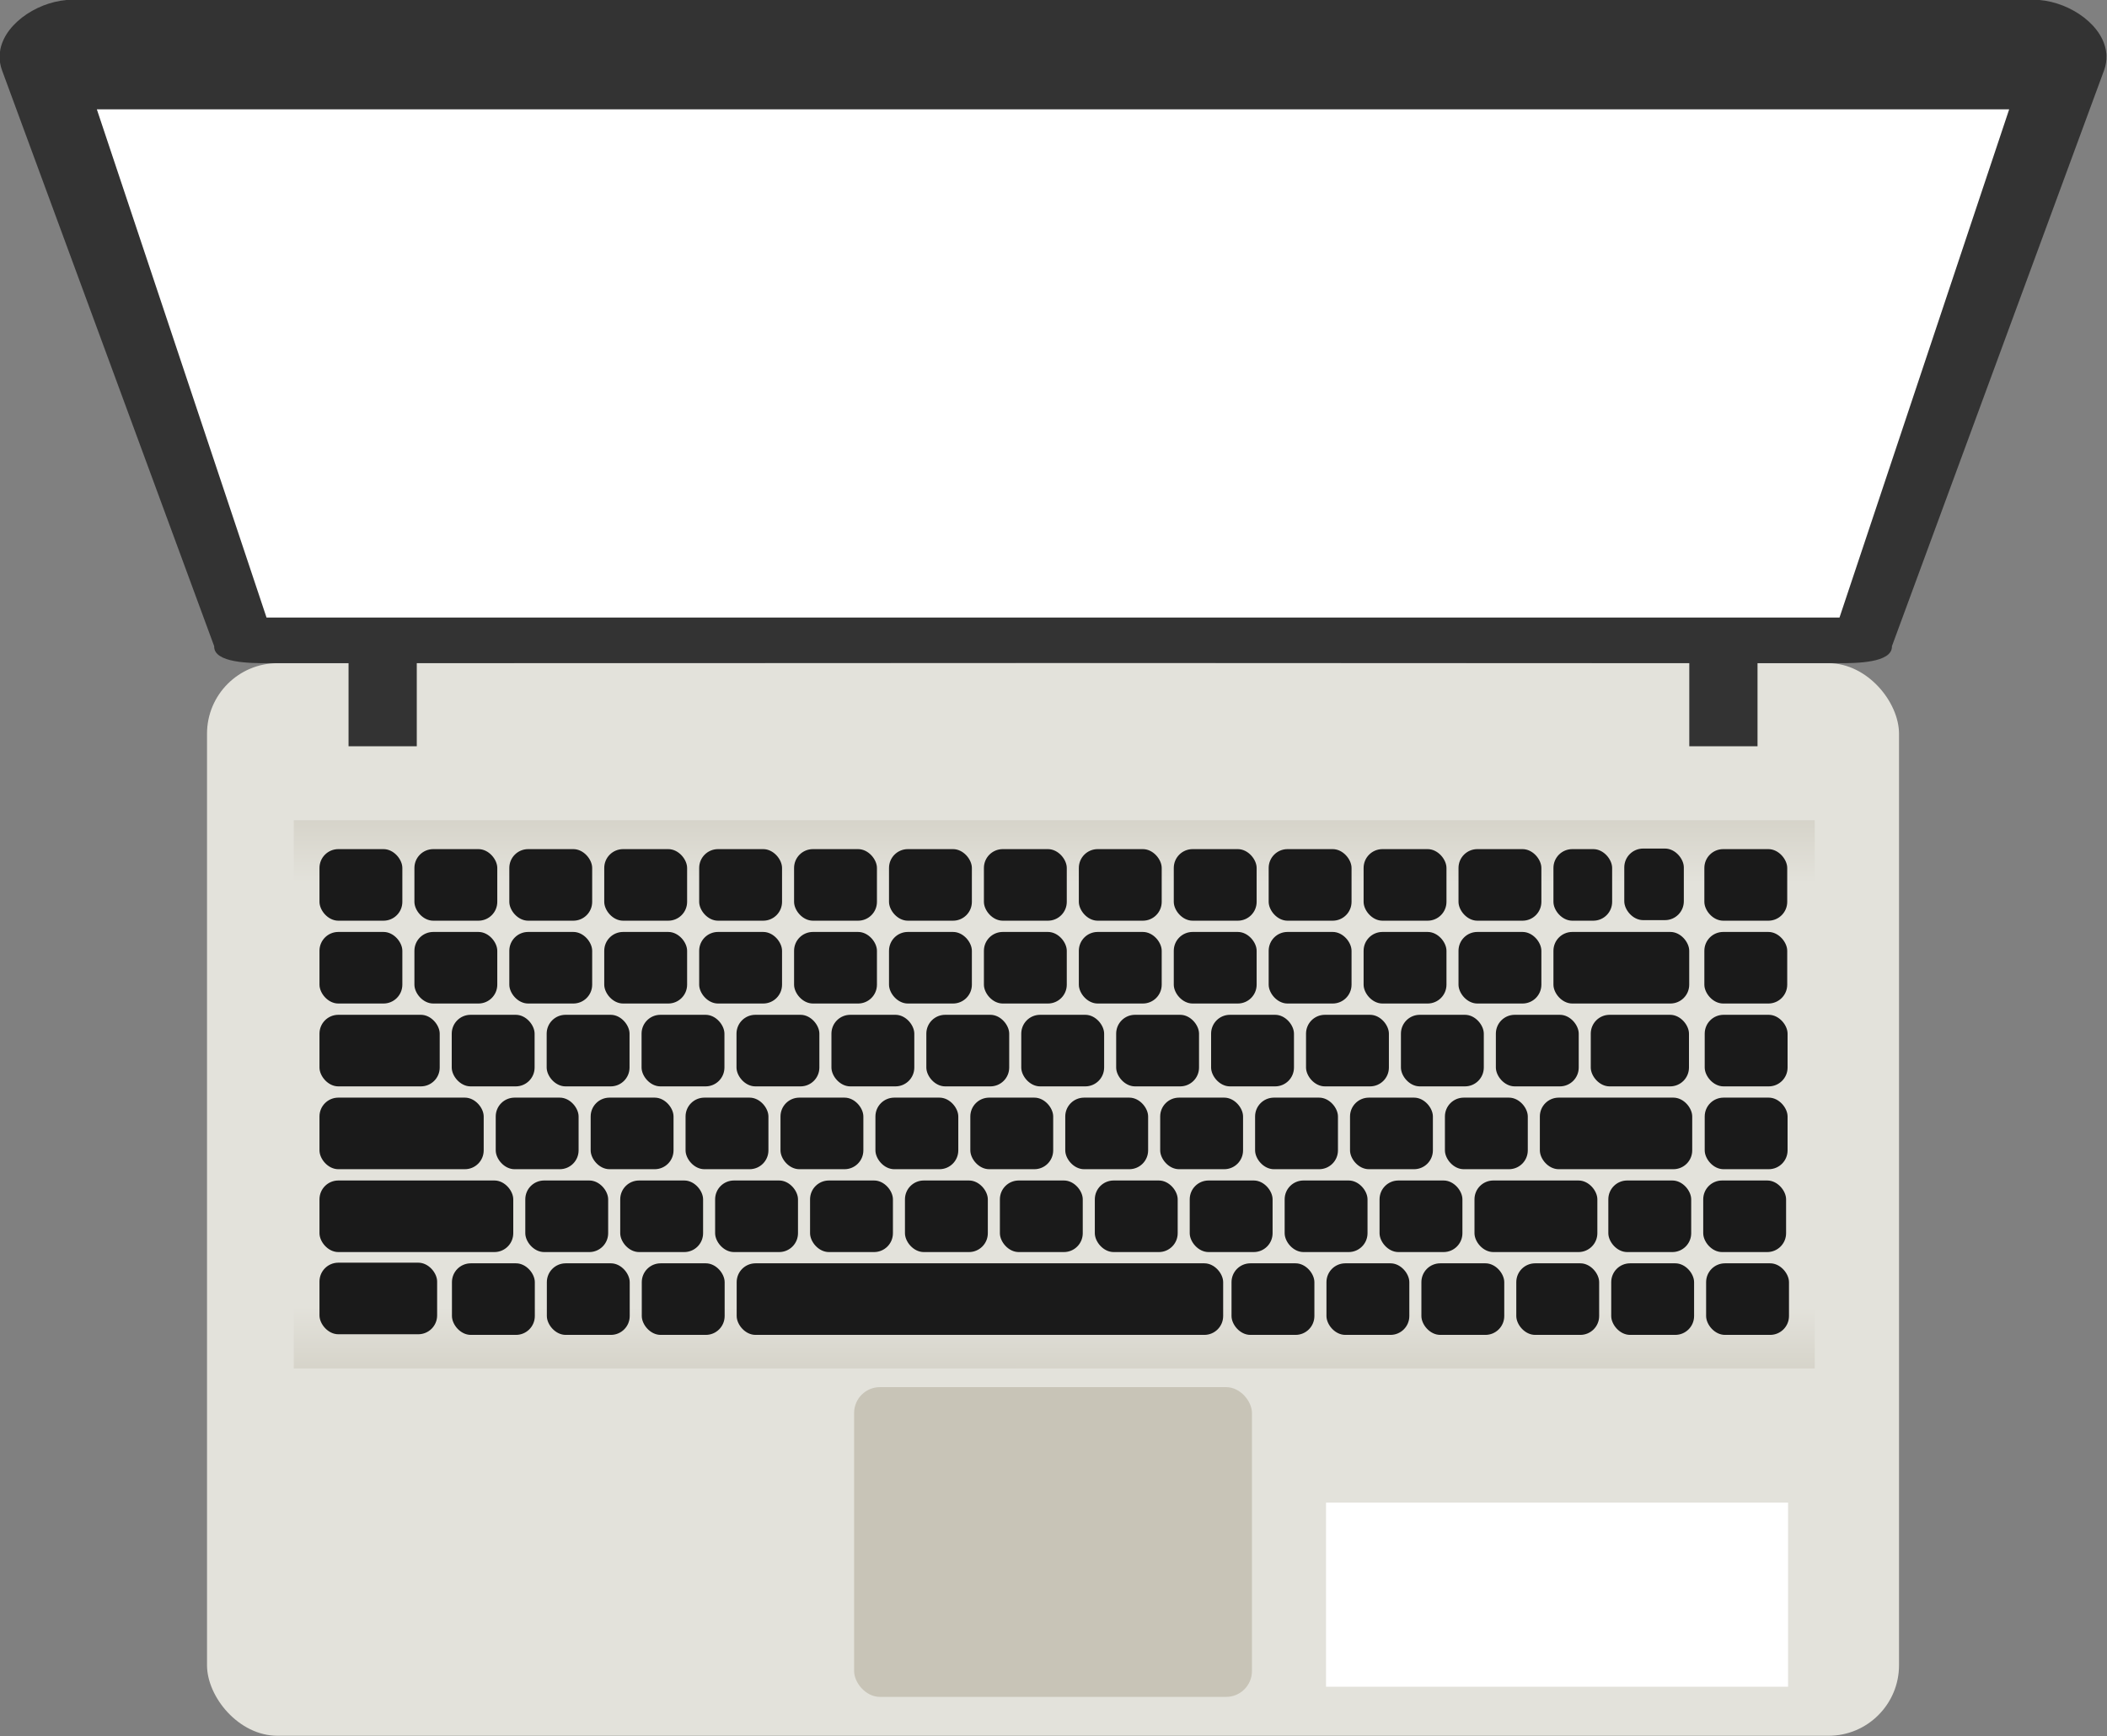 <?xml version="1.0" encoding="UTF-8" standalone="no"?>
<!-- Created with Inkscape (http://www.inkscape.org/) -->

<svg
   xmlns:dc="http://purl.org/dc/elements/1.1/"
   xmlns:cc="http://creativecommons.org/ns#"
   xmlns:rdf="http://www.w3.org/1999/02/22-rdf-syntax-ns#"
   xmlns:svg="http://www.w3.org/2000/svg"
   xmlns="http://www.w3.org/2000/svg"
   xmlns:xlink="http://www.w3.org/1999/xlink"
   xmlns:sodipodi="http://sodipodi.sourceforge.net/DTD/sodipodi-0.dtd"
   xmlns:inkscape="http://www.inkscape.org/namespaces/inkscape"
   width="146.865mm"
   height="121.032mm"
   viewBox="0 0 146.865 121.032"
   version="1.1"
   id="svg2665"
   inkscape:version="0.92.2 (unknown)"
   sodipodi:docname="laptop.svg">
  <rect x="0" y="0" width="146.865" height="121.032" fill="#808080" stroke="none"/>
  <defs
     id="defs2659">
    <linearGradient
       inkscape:collect="always"
       xlink:href="#linearGradient1697"
       id="linearGradient1699"
       x1="178.125"
       y1="127.182"
       x2="178.12"
       y2="136.903"
       gradientUnits="userSpaceOnUse"
       spreadMethod="reflect"
       gradientTransform="translate(0.007)" />
    <linearGradient
       inkscape:collect="always"
       id="linearGradient1697">
      <stop
         style="stop-color:#c8c4b7;stop-opacity:1"
         offset="0"
         id="stop1693" />
      <stop
         id="stop1707"
         offset="0.381"
         style="stop-color:#e3e2db;stop-opacity:1" />
      <stop
         style="stop-color:#e3e2db;stop-opacity:1"
         offset="1"
         id="stop1695" />
    </linearGradient>
  </defs>
  <sodipodi:namedview
     id="base"
     pagecolor="#ffffff"
     bordercolor="#666666"
     borderopacity="1.0"
     inkscape:pageopacity="0.0"
     inkscape:pageshadow="2"
     inkscape:zoom="0.35"
     inkscape:cx="-74.284303"
     inkscape:cy="1.5784272"
     inkscape:document-units="mm"
     inkscape:current-layer="layer1"
     showgrid="false"
     fit-margin-top="0"
     fit-margin-left="0"
     fit-margin-right="0"
     fit-margin-bottom="0"
     inkscape:window-width="1366"
     inkscape:window-height="705"
     inkscape:window-x="0"
     inkscape:window-y="30"
     inkscape:window-maximized="1" />
  <g
     inkscape:label="Layer 1"
     inkscape:groupmode="layer"
     id="layer1"
     transform="translate(-4.913,-28.219)">
    <g
       transform="matrix(2.459,0,0,2.459,-359.459,-232.116)"
       id="g2548">
      <rect
         rx="2"
         ry="2"
         y="124.671"
         x="154.047"
         height="30.407"
         width="47.962"
         id="rect1626"
         style="opacity:1;fill:#e3e2db;fill-opacity:1;stroke:none;stroke-width:0.678;stroke-miterlimit:4;stroke-dasharray:none;paint-order:markers stroke fill" />
      <path
         id="rect1636"
         d="m 150.235,105.863 c -0.889,0 -1.885,0.619 -2.045,1.401 -7.9e-4,0.003 -0.001,0.006 -0.002,0.009 -0.004,0.022 -0.006,0.045 -0.009,0.067 -0.006,0.036 -0.012,0.072 -0.01,0.107 -0.004,0.136 0.015,0.275 0.067,0.415 l 6.014,16.327 c -0.018,0.482 1.048,0.482 1.499,0.482 l 22.28,-0.01 22.28,0.01 c 0.451,2.1e-4 1.517,1.4e-4 1.499,-0.482 l 6.014,-16.327 c 0.052,-0.141 0.072,-0.28 0.067,-0.415 0.001,-0.037 -0.005,-0.075 -0.011,-0.113 -0.003,-0.019 -0.004,-0.038 -0.008,-0.057 -0.002,-0.006 -0.003,-0.011 -0.004,-0.017 -0.163,-0.78 -1.156,-1.397 -2.044,-1.397 h -0.169 -55.247 z"
         style="opacity:1;fill:#333333;fill-opacity:1;stroke:none;stroke-width:0.798;stroke-miterlimit:4;stroke-dasharray:none;paint-order:markers stroke fill"
         inkscape:connector-curvature="0" />
      <g
         transform="translate(-0.027)"
         id="g1717">
        <rect
           style="opacity:1;fill:#333333;fill-opacity:1;stroke:none;stroke-width:0.55;stroke-miterlimit:4;stroke-dasharray:none;paint-order:markers stroke fill"
           id="rect1685"
           width="1.934"
           height="3.649"
           x="158.086"
           y="123.377" />
        <rect
           y="123.377"
           x="196.091"
           height="3.649"
           width="1.934"
           id="rect1689"
           style="opacity:1;fill:#333333;fill-opacity:1;stroke:none;stroke-width:0.55;stroke-miterlimit:4;stroke-dasharray:none;paint-order:markers stroke fill" />
      </g>
      <rect
         y="129.123"
         x="156.505"
         height="15.541"
         width="43.115"
         id="rect1691"
         style="opacity:1;fill:url(#linearGradient1699);fill-opacity:1;stroke:none;stroke-width:0.798;stroke-miterlimit:4;stroke-dasharray:none;paint-order:markers stroke fill" />
      <rect
         ry="0.732"
         y="145.194"
         x="172.39"
         height="8.781"
         width="11.277"
         id="rect1709"
         style="opacity:1;fill:#c8c4b7;fill-opacity:1;stroke:none;stroke-width:0.798;stroke-miterlimit:4;stroke-dasharray:none;paint-order:markers stroke fill" />
      <rect
         y="148.467"
         x="185.767"
         height="5.22"
         width="13.097"
         id="rect1713"
         style="opacity:1;fill:#ffffff;fill-opacity:1;stroke:none;stroke-width:0.798;stroke-miterlimit:4;stroke-dasharray:none;paint-order:markers stroke fill" />
      <g
         transform="translate(-0.763)"
         id="g2440">
        <rect
           style="opacity:1;fill:#1a1a1a;fill-opacity:1;stroke:none;stroke-width:1.021;stroke-miterlimit:4;stroke-dasharray:none;paint-order:markers stroke fill"
           id="rect1719"
           width="3.849"
           height="2.029"
           x="192.976"
           y="132.29"
           ry="0.534" />
        <rect
           ry="0.534"
           y="132.29"
           x="190.285"
           height="2.029"
           width="2.349"
           id="rect1725"
           style="opacity:1;fill:#1a1a1a;fill-opacity:1;stroke:none;stroke-width:0.798;stroke-miterlimit:4;stroke-dasharray:none;paint-order:markers stroke fill" />
        <rect
           style="opacity:1;fill:#1a1a1a;fill-opacity:1;stroke:none;stroke-width:0.798;stroke-miterlimit:4;stroke-dasharray:none;paint-order:markers stroke fill"
           id="rect1727"
           width="2.349"
           height="2.029"
           x="187.595"
           y="132.29"
           ry="0.534" />
        <rect
           ry="0.534"
           y="132.29"
           x="184.904"
           height="2.029"
           width="2.349"
           id="rect1729"
           style="opacity:1;fill:#1a1a1a;fill-opacity:1;stroke:none;stroke-width:0.798;stroke-miterlimit:4;stroke-dasharray:none;paint-order:markers stroke fill" />
        <rect
           style="opacity:1;fill:#1a1a1a;fill-opacity:1;stroke:none;stroke-width:0.798;stroke-miterlimit:4;stroke-dasharray:none;paint-order:markers stroke fill"
           id="rect1731"
           width="2.349"
           height="2.029"
           x="182.214"
           y="132.29"
           ry="0.534" />
        <rect
           ry="0.534"
           y="132.29"
           x="179.523"
           height="2.029"
           width="2.349"
           id="rect1733"
           style="opacity:1;fill:#1a1a1a;fill-opacity:1;stroke:none;stroke-width:0.798;stroke-miterlimit:4;stroke-dasharray:none;paint-order:markers stroke fill" />
        <rect
           style="opacity:1;fill:#1a1a1a;fill-opacity:1;stroke:none;stroke-width:0.798;stroke-miterlimit:4;stroke-dasharray:none;paint-order:markers stroke fill"
           id="rect1735"
           width="2.349"
           height="2.029"
           x="176.832"
           y="132.29"
           ry="0.534" />
        <rect
           ry="0.534"
           y="132.29"
           x="174.142"
           height="2.029"
           width="2.349"
           id="rect1737"
           style="opacity:1;fill:#1a1a1a;fill-opacity:1;stroke:none;stroke-width:0.798;stroke-miterlimit:4;stroke-dasharray:none;paint-order:markers stroke fill" />
        <rect
           style="opacity:1;fill:#1a1a1a;fill-opacity:1;stroke:none;stroke-width:0.798;stroke-miterlimit:4;stroke-dasharray:none;paint-order:markers stroke fill"
           id="rect1739"
           width="2.349"
           height="2.029"
           x="171.451"
           y="132.29"
           ry="0.534" />
        <rect
           ry="0.534"
           y="132.29"
           x="168.761"
           height="2.029"
           width="2.349"
           id="rect1741"
           style="opacity:1;fill:#1a1a1a;fill-opacity:1;stroke:none;stroke-width:0.798;stroke-miterlimit:4;stroke-dasharray:none;paint-order:markers stroke fill" />
        <rect
           style="opacity:1;fill:#1a1a1a;fill-opacity:1;stroke:none;stroke-width:0.798;stroke-miterlimit:4;stroke-dasharray:none;paint-order:markers stroke fill"
           id="rect1743"
           width="2.349"
           height="2.029"
           x="166.07"
           y="132.29"
           ry="0.534" />
        <rect
           ry="0.534"
           y="132.29"
           x="163.379"
           height="2.029"
           width="2.349"
           id="rect1745"
           style="opacity:1;fill:#1a1a1a;fill-opacity:1;stroke:none;stroke-width:0.798;stroke-miterlimit:4;stroke-dasharray:none;paint-order:markers stroke fill" />
        <rect
           style="opacity:1;fill:#1a1a1a;fill-opacity:1;stroke:none;stroke-width:0.798;stroke-miterlimit:4;stroke-dasharray:none;paint-order:markers stroke fill"
           id="rect1747"
           width="2.349"
           height="2.029"
           x="160.689"
           y="132.29"
           ry="0.534" />
        <rect
           ry="0.534"
           y="132.29"
           x="157.998"
           height="2.029"
           width="2.349"
           id="rect1749"
           style="opacity:1;fill:#1a1a1a;fill-opacity:1;stroke:none;stroke-width:0.798;stroke-miterlimit:4;stroke-dasharray:none;paint-order:markers stroke fill" />
        <rect
           style="opacity:1;fill:#1a1a1a;fill-opacity:1;stroke:none;stroke-width:0.798;stroke-miterlimit:4;stroke-dasharray:none;paint-order:markers stroke fill"
           id="rect1751"
           width="2.349"
           height="2.029"
           x="197.254"
           y="132.29"
           ry="0.534" />
        <rect
           ry="0.534"
           y="134.639"
           x="194.034"
           height="2.029"
           width="2.784"
           id="rect1770"
           style="opacity:1;fill:#1a1a1a;fill-opacity:1;stroke:none;stroke-width:0.869;stroke-miterlimit:4;stroke-dasharray:none;paint-order:markers stroke fill" />
        <rect
           style="opacity:1;fill:#1a1a1a;fill-opacity:1;stroke:none;stroke-width:0.798;stroke-miterlimit:4;stroke-dasharray:none;paint-order:markers stroke fill"
           id="rect1772"
           width="2.349"
           height="2.029"
           x="191.344"
           y="134.639"
           ry="0.534" />
        <rect
           ry="0.534"
           y="134.639"
           x="188.653"
           height="2.029"
           width="2.349"
           id="rect1774"
           style="opacity:1;fill:#1a1a1a;fill-opacity:1;stroke:none;stroke-width:0.798;stroke-miterlimit:4;stroke-dasharray:none;paint-order:markers stroke fill" />
        <rect
           style="opacity:1;fill:#1a1a1a;fill-opacity:1;stroke:none;stroke-width:0.798;stroke-miterlimit:4;stroke-dasharray:none;paint-order:markers stroke fill"
           id="rect1776"
           width="2.349"
           height="2.029"
           x="185.963"
           y="134.639"
           ry="0.534" />
        <rect
           ry="0.534"
           y="134.639"
           x="183.272"
           height="2.029"
           width="2.349"
           id="rect1778"
           style="opacity:1;fill:#1a1a1a;fill-opacity:1;stroke:none;stroke-width:0.798;stroke-miterlimit:4;stroke-dasharray:none;paint-order:markers stroke fill" />
        <rect
           style="opacity:1;fill:#1a1a1a;fill-opacity:1;stroke:none;stroke-width:0.798;stroke-miterlimit:4;stroke-dasharray:none;paint-order:markers stroke fill"
           id="rect1780"
           width="2.349"
           height="2.029"
           x="180.581"
           y="134.639"
           ry="0.534" />
        <rect
           ry="0.534"
           y="134.639"
           x="177.891"
           height="2.029"
           width="2.349"
           id="rect1782"
           style="opacity:1;fill:#1a1a1a;fill-opacity:1;stroke:none;stroke-width:0.798;stroke-miterlimit:4;stroke-dasharray:none;paint-order:markers stroke fill" />
        <rect
           style="opacity:1;fill:#1a1a1a;fill-opacity:1;stroke:none;stroke-width:0.798;stroke-miterlimit:4;stroke-dasharray:none;paint-order:markers stroke fill"
           id="rect1784"
           width="2.349"
           height="2.029"
           x="175.2"
           y="134.639"
           ry="0.534" />
        <rect
           ry="0.534"
           y="134.639"
           x="172.51"
           height="2.029"
           width="2.349"
           id="rect1786"
           style="opacity:1;fill:#1a1a1a;fill-opacity:1;stroke:none;stroke-width:0.798;stroke-miterlimit:4;stroke-dasharray:none;paint-order:markers stroke fill" />
        <rect
           style="opacity:1;fill:#1a1a1a;fill-opacity:1;stroke:none;stroke-width:0.798;stroke-miterlimit:4;stroke-dasharray:none;paint-order:markers stroke fill"
           id="rect1788"
           width="2.349"
           height="2.029"
           x="169.819"
           y="134.639"
           ry="0.534" />
        <rect
           ry="0.534"
           y="134.639"
           x="167.128"
           height="2.029"
           width="2.349"
           id="rect1790"
           style="opacity:1;fill:#1a1a1a;fill-opacity:1;stroke:none;stroke-width:0.798;stroke-miterlimit:4;stroke-dasharray:none;paint-order:markers stroke fill" />
        <rect
           style="opacity:1;fill:#1a1a1a;fill-opacity:1;stroke:none;stroke-width:0.798;stroke-miterlimit:4;stroke-dasharray:none;paint-order:markers stroke fill"
           id="rect1792"
           width="2.349"
           height="2.029"
           x="164.438"
           y="134.639"
           ry="0.534" />
        <rect
           ry="0.534"
           y="134.639"
           x="161.747"
           height="2.029"
           width="2.349"
           id="rect1794"
           style="opacity:1;fill:#1a1a1a;fill-opacity:1;stroke:none;stroke-width:0.798;stroke-miterlimit:4;stroke-dasharray:none;paint-order:markers stroke fill" />
        <rect
           style="opacity:1;fill:#1a1a1a;fill-opacity:1;stroke:none;stroke-width:0.961;stroke-miterlimit:4;stroke-dasharray:none;paint-order:markers stroke fill"
           id="rect1796"
           width="3.408"
           height="2.029"
           x="157.998"
           y="134.639"
           ry="0.534" />
        <rect
           ry="0.534"
           y="134.639"
           x="197.264"
           height="2.029"
           width="2.349"
           id="rect1798"
           style="opacity:1;fill:#1a1a1a;fill-opacity:1;stroke:none;stroke-width:0.798;stroke-miterlimit:4;stroke-dasharray:none;paint-order:markers stroke fill" />
        <rect
           ry="0.534"
           y="136.987"
           x="192.591"
           height="2.029"
           width="4.319"
           id="rect1804"
           style="opacity:1;fill:#1a1a1a;fill-opacity:1;stroke:none;stroke-width:1.082;stroke-miterlimit:4;stroke-dasharray:none;paint-order:markers stroke fill" />
        <rect
           style="opacity:1;fill:#1a1a1a;fill-opacity:1;stroke:none;stroke-width:0.798;stroke-miterlimit:4;stroke-dasharray:none;paint-order:markers stroke fill"
           id="rect1806"
           width="2.349"
           height="2.029"
           x="189.9"
           y="136.987"
           ry="0.534" />
        <rect
           ry="0.534"
           y="136.987"
           x="187.21"
           height="2.029"
           width="2.349"
           id="rect1808"
           style="opacity:1;fill:#1a1a1a;fill-opacity:1;stroke:none;stroke-width:0.798;stroke-miterlimit:4;stroke-dasharray:none;paint-order:markers stroke fill" />
        <rect
           style="opacity:1;fill:#1a1a1a;fill-opacity:1;stroke:none;stroke-width:0.798;stroke-miterlimit:4;stroke-dasharray:none;paint-order:markers stroke fill"
           id="rect1810"
           width="2.349"
           height="2.029"
           x="184.519"
           y="136.987"
           ry="0.534" />
        <rect
           ry="0.534"
           y="136.987"
           x="181.829"
           height="2.029"
           width="2.349"
           id="rect1812"
           style="opacity:1;fill:#1a1a1a;fill-opacity:1;stroke:none;stroke-width:0.798;stroke-miterlimit:4;stroke-dasharray:none;paint-order:markers stroke fill" />
        <rect
           style="opacity:1;fill:#1a1a1a;fill-opacity:1;stroke:none;stroke-width:0.798;stroke-miterlimit:4;stroke-dasharray:none;paint-order:markers stroke fill"
           id="rect1814"
           width="2.349"
           height="2.029"
           x="179.138"
           y="136.987"
           ry="0.534" />
        <rect
           ry="0.534"
           y="136.987"
           x="176.447"
           height="2.029"
           width="2.349"
           id="rect1816"
           style="opacity:1;fill:#1a1a1a;fill-opacity:1;stroke:none;stroke-width:0.798;stroke-miterlimit:4;stroke-dasharray:none;paint-order:markers stroke fill" />
        <rect
           style="opacity:1;fill:#1a1a1a;fill-opacity:1;stroke:none;stroke-width:0.798;stroke-miterlimit:4;stroke-dasharray:none;paint-order:markers stroke fill"
           id="rect1818"
           width="2.349"
           height="2.029"
           x="173.757"
           y="136.987"
           ry="0.534" />
        <rect
           ry="0.534"
           y="136.987"
           x="171.066"
           height="2.029"
           width="2.349"
           id="rect1820"
           style="opacity:1;fill:#1a1a1a;fill-opacity:1;stroke:none;stroke-width:0.798;stroke-miterlimit:4;stroke-dasharray:none;paint-order:markers stroke fill" />
        <rect
           style="opacity:1;fill:#1a1a1a;fill-opacity:1;stroke:none;stroke-width:0.798;stroke-miterlimit:4;stroke-dasharray:none;paint-order:markers stroke fill"
           id="rect1822"
           width="2.349"
           height="2.029"
           x="168.375"
           y="136.987"
           ry="0.534" />
        <rect
           ry="0.534"
           y="136.987"
           x="165.685"
           height="2.029"
           width="2.349"
           id="rect1824"
           style="opacity:1;fill:#1a1a1a;fill-opacity:1;stroke:none;stroke-width:0.798;stroke-miterlimit:4;stroke-dasharray:none;paint-order:markers stroke fill" />
        <rect
           style="opacity:1;fill:#1a1a1a;fill-opacity:1;stroke:none;stroke-width:0.798;stroke-miterlimit:4;stroke-dasharray:none;paint-order:markers stroke fill"
           id="rect1826"
           width="2.349"
           height="2.029"
           x="162.994"
           y="136.987"
           ry="0.534" />
        <rect
           ry="0.534"
           y="136.987"
           x="157.998"
           height="2.029"
           width="4.655"
           id="rect1828"
           style="opacity:1;fill:#1a1a1a;fill-opacity:1;stroke:none;stroke-width:1.123;stroke-miterlimit:4;stroke-dasharray:none;paint-order:markers stroke fill" />
        <rect
           style="opacity:1;fill:#1a1a1a;fill-opacity:1;stroke:none;stroke-width:0.798;stroke-miterlimit:4;stroke-dasharray:none;paint-order:markers stroke fill"
           id="rect1830"
           width="2.349"
           height="2.029"
           x="197.264"
           y="136.987"
           ry="0.534" />
        <rect
           ry="0.534"
           y="139.336"
           x="194.532"
           height="2.029"
           width="2.349"
           id="rect1834"
           style="opacity:1;fill:#1a1a1a;fill-opacity:1;stroke:none;stroke-width:0.798;stroke-miterlimit:4;stroke-dasharray:none;paint-order:markers stroke fill" />
        <rect
           ry="0.534"
           y="139.336"
           x="190.738"
           height="2.029"
           width="3.483"
           id="rect1838"
           style="opacity:1;fill:#1a1a1a;fill-opacity:1;stroke:none;stroke-width:0.972;stroke-miterlimit:4;stroke-dasharray:none;paint-order:markers stroke fill" />
        <rect
           style="opacity:1;fill:#1a1a1a;fill-opacity:1;stroke:none;stroke-width:0.798;stroke-miterlimit:4;stroke-dasharray:none;paint-order:markers stroke fill"
           id="rect1840"
           width="2.349"
           height="2.029"
           x="188.047"
           y="139.336"
           ry="0.534" />
        <rect
           ry="0.534"
           y="139.336"
           x="185.357"
           height="2.029"
           width="2.349"
           id="rect1842"
           style="opacity:1;fill:#1a1a1a;fill-opacity:1;stroke:none;stroke-width:0.798;stroke-miterlimit:4;stroke-dasharray:none;paint-order:markers stroke fill" />
        <rect
           style="opacity:1;fill:#1a1a1a;fill-opacity:1;stroke:none;stroke-width:0.798;stroke-miterlimit:4;stroke-dasharray:none;paint-order:markers stroke fill"
           id="rect1844"
           width="2.349"
           height="2.029"
           x="182.666"
           y="139.336"
           ry="0.534" />
        <rect
           ry="0.534"
           y="139.336"
           x="179.976"
           height="2.029"
           width="2.349"
           id="rect1846"
           style="opacity:1;fill:#1a1a1a;fill-opacity:1;stroke:none;stroke-width:0.798;stroke-miterlimit:4;stroke-dasharray:none;paint-order:markers stroke fill" />
        <rect
           style="opacity:1;fill:#1a1a1a;fill-opacity:1;stroke:none;stroke-width:0.798;stroke-miterlimit:4;stroke-dasharray:none;paint-order:markers stroke fill"
           id="rect1848"
           width="2.349"
           height="2.029"
           x="177.285"
           y="139.336"
           ry="0.534" />
        <rect
           ry="0.534"
           y="139.336"
           x="174.594"
           height="2.029"
           width="2.349"
           id="rect1850"
           style="opacity:1;fill:#1a1a1a;fill-opacity:1;stroke:none;stroke-width:0.798;stroke-miterlimit:4;stroke-dasharray:none;paint-order:markers stroke fill" />
        <rect
           style="opacity:1;fill:#1a1a1a;fill-opacity:1;stroke:none;stroke-width:0.798;stroke-miterlimit:4;stroke-dasharray:none;paint-order:markers stroke fill"
           id="rect1852"
           width="2.349"
           height="2.029"
           x="171.904"
           y="139.336"
           ry="0.534" />
        <rect
           ry="0.534"
           y="139.336"
           x="169.213"
           height="2.029"
           width="2.349"
           id="rect1854"
           style="opacity:1;fill:#1a1a1a;fill-opacity:1;stroke:none;stroke-width:0.798;stroke-miterlimit:4;stroke-dasharray:none;paint-order:markers stroke fill" />
        <rect
           style="opacity:1;fill:#1a1a1a;fill-opacity:1;stroke:none;stroke-width:0.798;stroke-miterlimit:4;stroke-dasharray:none;paint-order:markers stroke fill"
           id="rect1856"
           width="2.349"
           height="2.029"
           x="166.523"
           y="139.336"
           ry="0.534" />
        <rect
           ry="0.534"
           y="139.336"
           x="163.832"
           height="2.029"
           width="2.349"
           id="rect1858"
           style="opacity:1;fill:#1a1a1a;fill-opacity:1;stroke:none;stroke-width:0.798;stroke-miterlimit:4;stroke-dasharray:none;paint-order:markers stroke fill" />
        <rect
           style="opacity:1;fill:#1a1a1a;fill-opacity:1;stroke:none;stroke-width:1.22;stroke-miterlimit:4;stroke-dasharray:none;paint-order:markers stroke fill"
           id="rect1860"
           width="5.493"
           height="2.029"
           x="157.998"
           y="139.336"
           ry="0.534" />
        <rect
           ry="0.534"
           y="139.336"
           x="197.222"
           height="2.029"
           width="2.349"
           id="rect1862"
           style="opacity:1;fill:#1a1a1a;fill-opacity:1;stroke:none;stroke-width:0.798;stroke-miterlimit:4;stroke-dasharray:none;paint-order:markers stroke fill" />
        <rect
           style="opacity:1;fill:#1a1a1a;fill-opacity:1;stroke:none;stroke-width:0.798;stroke-miterlimit:4;stroke-dasharray:none;paint-order:markers stroke fill"
           id="rect1866"
           width="2.349"
           height="2.029"
           x="194.614"
           y="141.684"
           ry="0.534" />
        <rect
           ry="0.534"
           y="141.684"
           x="191.923"
           height="2.029"
           width="2.349"
           id="rect1868"
           style="opacity:1;fill:#1a1a1a;fill-opacity:1;stroke:none;stroke-width:0.798;stroke-miterlimit:4;stroke-dasharray:none;paint-order:markers stroke fill" />
        <rect
           style="opacity:1;fill:#1a1a1a;fill-opacity:1;stroke:none;stroke-width:0.798;stroke-miterlimit:4;stroke-dasharray:none;paint-order:markers stroke fill"
           id="rect1870"
           width="2.349"
           height="2.029"
           x="189.233"
           y="141.684"
           ry="0.534" />
        <rect
           ry="0.534"
           y="141.684"
           x="186.542"
           height="2.029"
           width="2.349"
           id="rect1872"
           style="opacity:1;fill:#1a1a1a;fill-opacity:1;stroke:none;stroke-width:0.798;stroke-miterlimit:4;stroke-dasharray:none;paint-order:markers stroke fill" />
        <rect
           style="opacity:1;fill:#1a1a1a;fill-opacity:1;stroke:none;stroke-width:0.798;stroke-miterlimit:4;stroke-dasharray:none;paint-order:markers stroke fill"
           id="rect1874"
           width="2.349"
           height="2.029"
           x="183.851"
           y="141.684"
           ry="0.534" />
        <rect
           style="opacity:1;fill:#1a1a1a;fill-opacity:1;stroke:none;stroke-width:1.933;stroke-miterlimit:4;stroke-dasharray:none;paint-order:markers stroke fill"
           id="rect1886"
           width="13.79"
           height="2.029"
           x="169.824"
           y="141.684"
           ry="0.534" />
        <rect
           ry="0.534"
           y="141.684"
           x="167.134"
           height="2.029"
           width="2.349"
           id="rect1888"
           style="opacity:1;fill:#1a1a1a;fill-opacity:1;stroke:none;stroke-width:0.798;stroke-miterlimit:4;stroke-dasharray:none;paint-order:markers stroke fill" />
        <rect
           style="opacity:1;fill:#1a1a1a;fill-opacity:1;stroke:none;stroke-width:0.798;stroke-miterlimit:4;stroke-dasharray:none;paint-order:markers stroke fill"
           id="rect1890"
           width="2.349"
           height="2.029"
           x="164.443"
           y="141.684"
           ry="0.534" />
        <rect
           ry="0.534"
           y="141.684"
           x="161.753"
           height="2.029"
           width="2.349"
           id="rect1892"
           style="opacity:1;fill:#1a1a1a;fill-opacity:1;stroke:none;stroke-width:0.798;stroke-miterlimit:4;stroke-dasharray:none;paint-order:markers stroke fill" />
        <rect
           style="opacity:1;fill:#1a1a1a;fill-opacity:1;stroke:none;stroke-width:0.798;stroke-miterlimit:4;stroke-dasharray:none;paint-order:markers stroke fill"
           id="rect1894"
           width="2.349"
           height="2.029"
           x="197.304"
           y="141.684"
           ry="0.534" />
        <rect
           ry="0.534"
           y="129.942"
           x="192.976"
           height="2.029"
           width="1.664"
           id="rect1930"
           style="opacity:1;fill:#1a1a1a;fill-opacity:1;stroke:none;stroke-width:0.672;stroke-miterlimit:4;stroke-dasharray:none;paint-order:markers stroke fill" />
        <rect
           style="opacity:1;fill:#1a1a1a;fill-opacity:1;stroke:none;stroke-width:0.798;stroke-miterlimit:4;stroke-dasharray:none;paint-order:markers stroke fill"
           id="rect1932"
           width="2.349"
           height="2.029"
           x="190.285"
           y="129.942"
           ry="0.534" />
        <rect
           ry="0.534"
           y="129.942"
           x="187.595"
           height="2.029"
           width="2.349"
           id="rect1934"
           style="opacity:1;fill:#1a1a1a;fill-opacity:1;stroke:none;stroke-width:0.798;stroke-miterlimit:4;stroke-dasharray:none;paint-order:markers stroke fill" />
        <rect
           style="opacity:1;fill:#1a1a1a;fill-opacity:1;stroke:none;stroke-width:0.798;stroke-miterlimit:4;stroke-dasharray:none;paint-order:markers stroke fill"
           id="rect1936"
           width="2.349"
           height="2.029"
           x="184.904"
           y="129.942"
           ry="0.534" />
        <rect
           ry="0.534"
           y="129.942"
           x="182.214"
           height="2.029"
           width="2.349"
           id="rect1938"
           style="opacity:1;fill:#1a1a1a;fill-opacity:1;stroke:none;stroke-width:0.798;stroke-miterlimit:4;stroke-dasharray:none;paint-order:markers stroke fill" />
        <rect
           style="opacity:1;fill:#1a1a1a;fill-opacity:1;stroke:none;stroke-width:0.798;stroke-miterlimit:4;stroke-dasharray:none;paint-order:markers stroke fill"
           id="rect1940"
           width="2.349"
           height="2.029"
           x="179.523"
           y="129.942"
           ry="0.534" />
        <rect
           ry="0.534"
           y="129.942"
           x="176.832"
           height="2.029"
           width="2.349"
           id="rect1942"
           style="opacity:1;fill:#1a1a1a;fill-opacity:1;stroke:none;stroke-width:0.798;stroke-miterlimit:4;stroke-dasharray:none;paint-order:markers stroke fill" />
        <rect
           style="opacity:1;fill:#1a1a1a;fill-opacity:1;stroke:none;stroke-width:0.798;stroke-miterlimit:4;stroke-dasharray:none;paint-order:markers stroke fill"
           id="rect1944"
           width="2.349"
           height="2.029"
           x="174.142"
           y="129.942"
           ry="0.534" />
        <rect
           ry="0.534"
           y="129.942"
           x="171.451"
           height="2.029"
           width="2.349"
           id="rect1946"
           style="opacity:1;fill:#1a1a1a;fill-opacity:1;stroke:none;stroke-width:0.798;stroke-miterlimit:4;stroke-dasharray:none;paint-order:markers stroke fill" />
        <rect
           style="opacity:1;fill:#1a1a1a;fill-opacity:1;stroke:none;stroke-width:0.798;stroke-miterlimit:4;stroke-dasharray:none;paint-order:markers stroke fill"
           id="rect1948"
           width="2.349"
           height="2.029"
           x="168.761"
           y="129.942"
           ry="0.534" />
        <rect
           ry="0.534"
           y="129.942"
           x="166.07"
           height="2.029"
           width="2.349"
           id="rect1950"
           style="opacity:1;fill:#1a1a1a;fill-opacity:1;stroke:none;stroke-width:0.798;stroke-miterlimit:4;stroke-dasharray:none;paint-order:markers stroke fill" />
        <rect
           style="opacity:1;fill:#1a1a1a;fill-opacity:1;stroke:none;stroke-width:0.798;stroke-miterlimit:4;stroke-dasharray:none;paint-order:markers stroke fill"
           id="rect1952"
           width="2.349"
           height="2.029"
           x="163.379"
           y="129.942"
           ry="0.534" />
        <rect
           ry="0.534"
           y="129.942"
           x="160.689"
           height="2.029"
           width="2.349"
           id="rect1954"
           style="opacity:1;fill:#1a1a1a;fill-opacity:1;stroke:none;stroke-width:0.798;stroke-miterlimit:4;stroke-dasharray:none;paint-order:markers stroke fill" />
        <rect
           style="opacity:1;fill:#1a1a1a;fill-opacity:1;stroke:none;stroke-width:0.798;stroke-miterlimit:4;stroke-dasharray:none;paint-order:markers stroke fill"
           id="rect1956"
           width="2.349"
           height="2.029"
           x="157.998"
           y="129.942"
           ry="0.534" />
        <rect
           ry="0.534"
           y="129.942"
           x="197.254"
           height="2.029"
           width="2.349"
           id="rect1958"
           style="opacity:1;fill:#1a1a1a;fill-opacity:1;stroke:none;stroke-width:0.798;stroke-miterlimit:4;stroke-dasharray:none;paint-order:markers stroke fill" />
        <rect
           style="opacity:1;fill:#1a1a1a;fill-opacity:1;stroke:none;stroke-width:0.951;stroke-miterlimit:4;stroke-dasharray:none;paint-order:markers stroke fill"
           id="rect2306"
           width="3.335"
           height="2.029"
           x="157.998"
           y="141.666"
           ry="0.534" />
        <rect
           style="opacity:1;fill:#1a1a1a;fill-opacity:1;stroke:none;stroke-width:0.676;stroke-miterlimit:4;stroke-dasharray:none;paint-order:markers stroke fill"
           id="rect2353"
           width="1.688"
           height="2.029"
           x="194.984"
           y="129.926"
           ry="0.534" />
      </g>
      <path
         inkscape:connector-curvature="0"
         id="path2444"
         d="m 150.924,108.969 4.81,14.408 h 20.149 4.29 20.149 l 4.81,-14.408 h -22.879 -8.45 z"
         style="fill:#ffffff;stroke:none;stroke-width:0.265px;stroke-linecap:butt;stroke-linejoin:miter;stroke-opacity:1" />
    </g>
  </g>
</svg>
